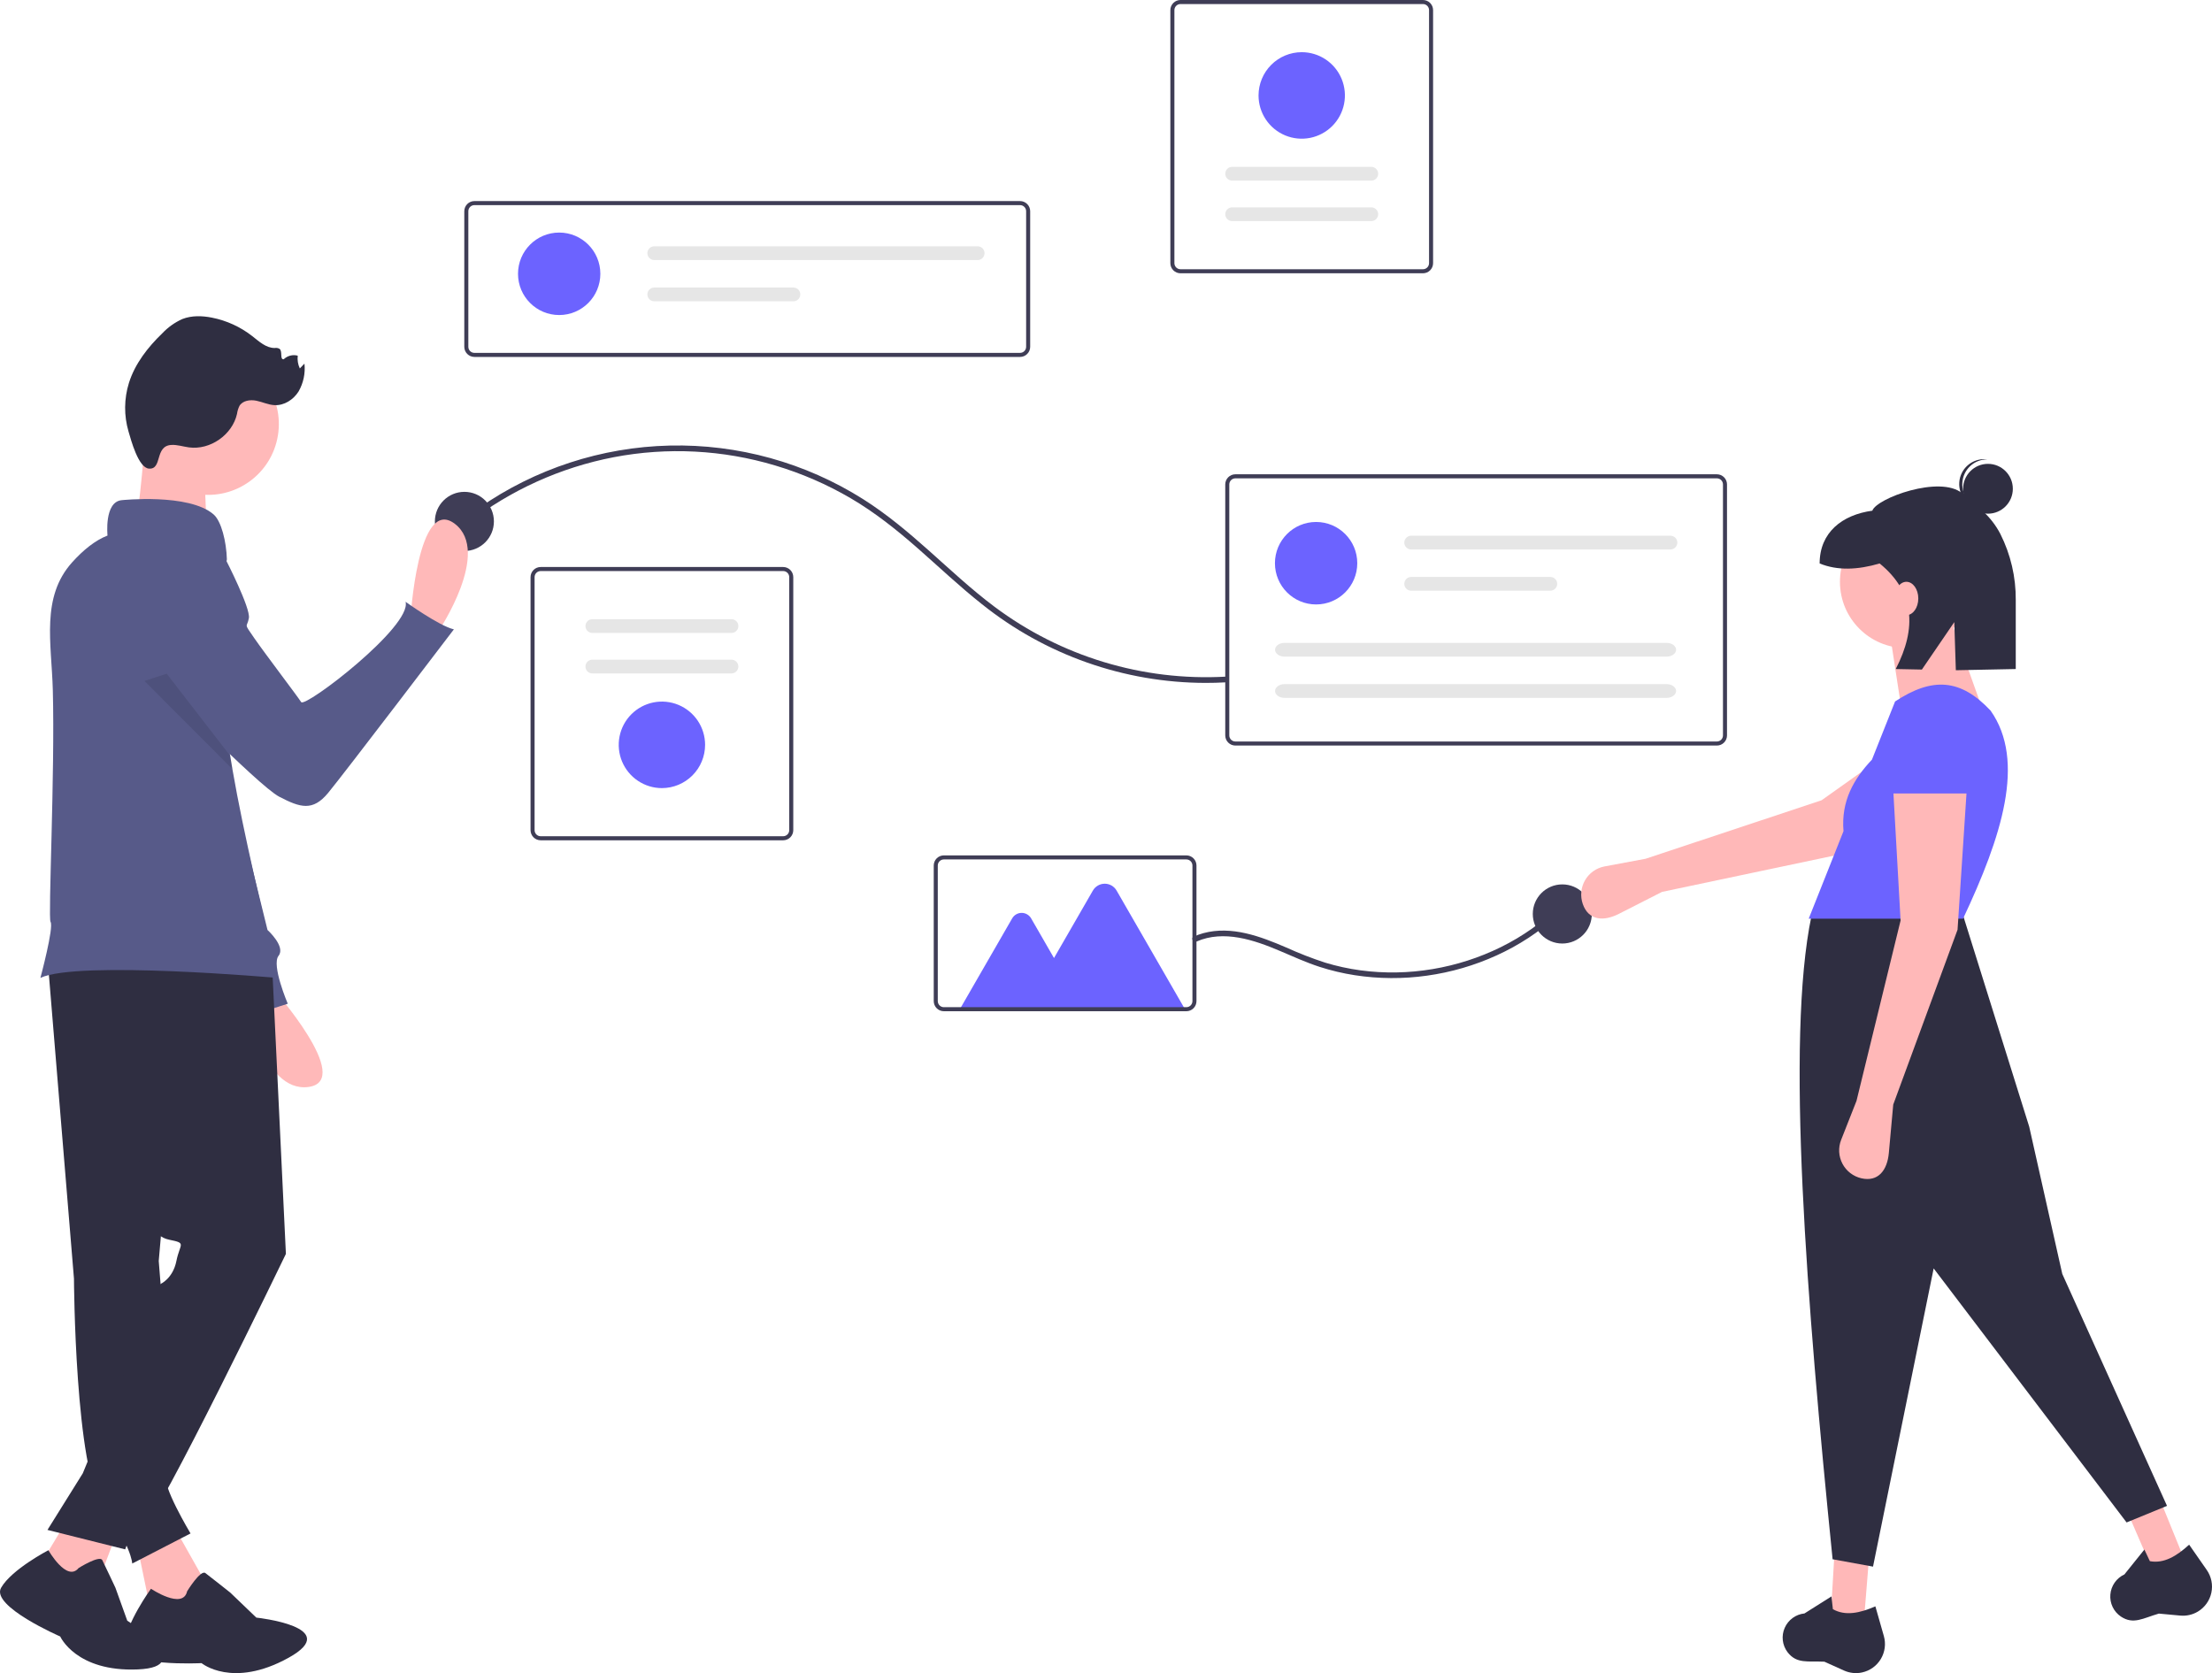 <svg xmlns="http://www.w3.org/2000/svg" width="349" height="264" viewBox="0 0 349 264" fill="none"><g clip-path="url(#clip0)"><path d="M160.942 56.32H74.849C74.426 56.319 74.021 56.151 73.722 55.851C73.423 55.552 73.255 55.146 73.254 54.722V33.326C73.255 32.902 73.423 32.496 73.722 32.197C74.021 31.897 74.426 31.729 74.849 31.728H160.942C161.365 31.729 161.77 31.897 162.069 32.197C162.368 32.496 162.536 32.902 162.537 33.326V54.722C162.536 55.146 162.368 55.552 162.069 55.851C161.77 56.151 161.365 56.319 160.942 56.32ZM74.849 32.367C74.595 32.367 74.352 32.468 74.172 32.648C73.993 32.828 73.892 33.072 73.892 33.326V54.722C73.892 54.976 73.993 55.22 74.172 55.4C74.352 55.579 74.595 55.68 74.849 55.681H160.942C161.196 55.68 161.439 55.579 161.619 55.4C161.798 55.22 161.899 54.976 161.899 54.722V33.326C161.899 33.072 161.798 32.828 161.619 32.648C161.439 32.469 161.196 32.367 160.942 32.367L74.849 32.367Z" fill="#3F3D56"></path><path d="M88.226 49.71C91.813 49.71 94.72 46.797 94.72 43.203C94.72 39.609 91.813 36.696 88.226 36.696C84.639 36.696 81.731 39.609 81.731 43.203C81.731 46.797 84.639 49.71 88.226 49.71Z" fill="#6C63FF"></path><path d="M103.225 38.865C102.938 38.865 102.662 38.979 102.459 39.183C102.256 39.386 102.142 39.662 102.142 39.95C102.142 40.237 102.256 40.513 102.459 40.716C102.662 40.92 102.938 41.034 103.225 41.034H154.253C154.54 41.034 154.815 40.92 155.018 40.716C155.221 40.513 155.335 40.237 155.335 39.95C155.335 39.662 155.221 39.386 155.018 39.183C154.815 38.979 154.54 38.865 154.253 38.865H103.225Z" fill="#E6E6E6"></path><path d="M103.225 45.372C102.938 45.372 102.662 45.486 102.459 45.69C102.256 45.893 102.142 46.169 102.142 46.456C102.142 46.744 102.256 47.02 102.459 47.223C102.662 47.427 102.938 47.541 103.225 47.541H125.182C125.325 47.541 125.466 47.513 125.597 47.459C125.729 47.404 125.848 47.325 125.949 47.224C126.05 47.123 126.13 47.004 126.184 46.872C126.239 46.74 126.267 46.599 126.267 46.456C126.267 46.314 126.239 46.173 126.184 46.041C126.13 45.909 126.05 45.79 125.949 45.689C125.848 45.588 125.729 45.508 125.597 45.454C125.466 45.4 125.325 45.372 125.182 45.372H103.225Z" fill="#E6E6E6"></path><path d="M123.566 132.589H85.302C84.879 132.589 84.474 132.42 84.175 132.121C83.876 131.821 83.708 131.415 83.707 130.992V91.066C83.708 90.642 83.876 90.236 84.175 89.937C84.474 89.638 84.879 89.469 85.302 89.469H123.566C123.988 89.469 124.394 89.638 124.692 89.937C124.991 90.236 125.159 90.642 125.16 91.066V130.992C125.159 131.415 124.991 131.821 124.692 132.121C124.394 132.42 123.988 132.589 123.566 132.589ZM85.302 90.107C85.048 90.108 84.805 90.209 84.626 90.388C84.446 90.568 84.345 90.812 84.345 91.066V130.992C84.345 131.246 84.446 131.49 84.626 131.669C84.805 131.849 85.048 131.95 85.302 131.95H123.566C123.819 131.95 124.062 131.849 124.242 131.669C124.421 131.49 124.522 131.246 124.522 130.992V91.066C124.522 90.812 124.421 90.568 124.242 90.388C124.062 90.209 123.819 90.108 123.566 90.107H85.302Z" fill="#3F3D56"></path><path d="M93.455 97.702C93.168 97.702 92.893 97.816 92.69 98.019C92.487 98.223 92.373 98.499 92.373 98.786C92.373 99.074 92.487 99.35 92.69 99.553C92.893 99.757 93.168 99.871 93.455 99.871H115.412C115.699 99.871 115.975 99.757 116.178 99.553C116.381 99.35 116.495 99.074 116.495 98.786C116.495 98.499 116.381 98.223 116.178 98.019C115.975 97.816 115.699 97.702 115.412 97.702H93.455Z" fill="#E6E6E6"></path><path d="M93.455 104.091C93.313 104.091 93.172 104.119 93.04 104.173C92.909 104.228 92.789 104.308 92.688 104.408C92.588 104.509 92.508 104.629 92.453 104.76C92.399 104.892 92.371 105.033 92.371 105.176C92.371 105.318 92.399 105.46 92.453 105.591C92.508 105.723 92.588 105.843 92.688 105.943C92.789 106.044 92.909 106.124 93.04 106.178C93.172 106.233 93.313 106.261 93.455 106.26H115.412C115.7 106.26 115.975 106.146 116.178 105.943C116.381 105.739 116.495 105.463 116.495 105.176C116.495 104.888 116.381 104.612 116.178 104.409C115.975 104.206 115.7 104.091 115.412 104.091H93.455Z" fill="#E6E6E6"></path><path d="M104.434 124.356C103.086 124.356 101.769 123.955 100.649 123.205C99.528 122.455 98.655 121.389 98.139 120.142C97.623 118.894 97.489 117.522 97.751 116.198C98.014 114.874 98.663 113.657 99.616 112.703C100.569 111.748 101.783 111.098 103.105 110.835C104.426 110.571 105.796 110.706 107.041 111.223C108.286 111.74 109.35 112.615 110.099 113.737C110.847 114.86 111.247 116.179 111.247 117.53C111.245 119.339 110.526 121.074 109.249 122.354C107.972 123.634 106.24 124.354 104.434 124.356Z" fill="#6C63FF"></path><path d="M186.249 0H224.513C224.935 0 225.341 0.169 225.64 0.468C225.938 0.768 226.107 1.174 226.107 1.597V41.523C226.107 41.947 225.938 42.353 225.64 42.652C225.341 42.952 224.935 43.12 224.513 43.121H186.249C185.826 43.12 185.421 42.952 185.122 42.652C184.823 42.353 184.655 41.947 184.654 41.523V1.597C184.655 1.174 184.823 0.768 185.122 0.468C185.421 0.169 185.826 0 186.249 0ZM224.513 42.482C224.766 42.481 225.009 42.38 225.189 42.201C225.368 42.021 225.469 41.777 225.469 41.523V1.597C225.469 1.343 225.368 1.1 225.189 0.92C225.009 0.74 224.766 0.639 224.513 0.639H186.249C185.995 0.639 185.752 0.74 185.573 0.92C185.393 1.1 185.292 1.343 185.292 1.597V41.523C185.292 41.777 185.393 42.021 185.573 42.201C185.752 42.38 185.995 42.481 186.249 42.482H224.513Z" fill="#3F3D56"></path><path d="M216.359 34.887C216.646 34.887 216.922 34.773 217.125 34.57C217.328 34.366 217.442 34.09 217.442 33.803C217.442 33.515 217.328 33.239 217.125 33.036C216.922 32.833 216.646 32.718 216.359 32.718H194.402C194.115 32.718 193.839 32.833 193.636 33.036C193.434 33.239 193.319 33.515 193.319 33.803C193.319 34.09 193.434 34.366 193.636 34.57C193.839 34.773 194.115 34.887 194.402 34.887H216.359Z" fill="#E6E6E6"></path><path d="M216.359 28.498C216.646 28.498 216.922 28.384 217.125 28.18C217.328 27.977 217.442 27.701 217.442 27.413C217.442 27.126 217.328 26.85 217.125 26.646C216.922 26.443 216.646 26.329 216.359 26.329H194.402C194.115 26.329 193.839 26.443 193.636 26.646C193.434 26.85 193.319 27.126 193.319 27.413C193.319 27.701 193.434 27.977 193.636 28.18C193.839 28.384 194.115 28.498 194.402 28.498H216.359Z" fill="#E6E6E6"></path><path d="M205.381 8.234C206.728 8.234 208.045 8.634 209.166 9.384C210.286 10.134 211.16 11.2 211.675 12.447C212.191 13.695 212.326 15.067 212.063 16.391C211.8 17.716 211.151 18.932 210.198 19.887C209.245 20.841 208.031 21.491 206.71 21.755C205.388 22.018 204.018 21.883 202.773 21.366C201.528 20.85 200.464 19.975 199.716 18.852C198.967 17.73 198.567 16.41 198.567 15.06C198.569 13.25 199.288 11.515 200.565 10.235C201.842 8.955 203.574 8.236 205.381 8.234Z" fill="#6C63FF"></path><path d="M73.746 82.601C80.517 77.346 88.428 73.763 96.838 72.142C105.315 70.523 114.056 70.974 122.323 73.454C126.479 74.694 130.471 76.427 134.216 78.617C138.031 80.852 141.479 83.603 144.796 86.515C148.156 89.466 151.406 92.548 154.914 95.325C164.929 103.346 177.362 107.728 190.183 107.756C191.243 107.758 192.301 107.728 193.359 107.668C193.932 107.637 193.936 106.739 193.359 106.771C180.29 107.492 167.384 103.584 156.9 95.733C153.264 93.009 149.945 89.894 146.555 86.876C143.27 83.951 139.896 81.104 136.168 78.754C127.05 72.998 116.442 70.06 105.668 70.306C94.894 70.552 84.431 73.971 75.584 80.137C74.743 80.723 73.921 81.335 73.112 81.966C72.658 82.32 73.296 82.951 73.746 82.601V82.601Z" fill="#3F3D56"></path><path d="M73.27 86.94C75.842 86.94 77.927 84.851 77.927 82.275C77.927 79.698 75.842 77.609 73.27 77.609C70.699 77.609 68.614 79.698 68.614 82.275C68.614 84.851 70.699 86.94 73.27 86.94Z" fill="#3F3D56"></path><path d="M246.493 148.879C249.064 148.879 251.149 146.791 251.149 144.214C251.149 141.638 249.064 139.549 246.493 139.549C243.921 139.549 241.837 141.638 241.837 144.214C241.837 146.791 243.921 148.879 246.493 148.879Z" fill="#3F3D56"></path><path d="M270.886 117.64H194.91C194.487 117.639 194.082 117.471 193.783 117.171C193.484 116.872 193.316 116.466 193.315 116.042V76.436C193.316 76.012 193.484 75.606 193.783 75.307C194.082 75.007 194.487 74.839 194.91 74.838H270.886C271.309 74.839 271.714 75.007 272.013 75.307C272.312 75.606 272.48 76.012 272.48 76.436V116.042C272.48 116.466 272.312 116.872 272.013 117.171C271.714 117.471 271.309 117.639 270.886 117.64ZM194.91 75.478C194.656 75.478 194.413 75.579 194.234 75.758C194.054 75.938 193.953 76.182 193.953 76.436V116.042C193.953 116.296 194.054 116.54 194.234 116.72C194.413 116.899 194.656 117 194.91 117.001H270.886C271.14 117 271.383 116.899 271.562 116.72C271.741 116.54 271.842 116.296 271.843 116.042V76.436C271.842 76.182 271.741 75.938 271.562 75.758C271.383 75.579 271.14 75.478 270.886 75.478H194.91Z" fill="#3F3D56"></path><path d="M207.649 95.376C211.236 95.376 214.144 92.463 214.144 88.869C214.144 85.275 211.236 82.362 207.649 82.362C204.062 82.362 201.155 85.275 201.155 88.869C201.155 92.463 204.062 95.376 207.649 95.376Z" fill="#6C63FF"></path><path d="M222.648 84.531C222.506 84.531 222.365 84.559 222.234 84.613C222.102 84.668 221.982 84.747 221.882 84.848C221.781 84.949 221.701 85.068 221.647 85.2C221.592 85.332 221.564 85.473 221.564 85.616C221.564 85.758 221.592 85.899 221.647 86.031C221.701 86.163 221.781 86.282 221.882 86.383C221.982 86.484 222.102 86.564 222.234 86.618C222.365 86.672 222.506 86.7 222.648 86.7H263.558C263.846 86.7 264.121 86.586 264.324 86.382C264.527 86.179 264.641 85.903 264.641 85.616C264.641 85.328 264.527 85.052 264.324 84.849C264.121 84.645 263.846 84.531 263.558 84.531H222.648Z" fill="#E6E6E6"></path><path d="M222.648 91.038C222.506 91.038 222.365 91.066 222.234 91.12C222.102 91.174 221.982 91.254 221.882 91.355C221.781 91.456 221.701 91.575 221.647 91.707C221.592 91.839 221.564 91.98 221.564 92.122C221.564 92.265 221.592 92.406 221.647 92.538C221.701 92.67 221.781 92.789 221.882 92.89C221.982 92.991 222.102 93.07 222.234 93.125C222.365 93.179 222.506 93.207 222.648 93.207H244.606C244.893 93.207 245.168 93.093 245.371 92.889C245.574 92.686 245.688 92.41 245.688 92.122C245.688 91.835 245.574 91.559 245.371 91.356C245.168 91.152 244.893 91.038 244.606 91.038H222.648Z" fill="#E6E6E6"></path><path d="M202.668 101.44C201.844 101.44 201.174 101.927 201.174 102.525C201.174 103.123 201.844 103.609 202.668 103.609H262.953C263.776 103.609 264.446 103.123 264.446 102.525C264.446 101.927 263.776 101.44 262.953 101.44H202.668Z" fill="#E6E6E6"></path><path d="M202.668 107.947C201.844 107.947 201.174 108.434 201.174 109.032C201.174 109.629 201.844 110.116 202.668 110.116H262.953C263.776 110.116 264.446 109.629 264.446 109.032C264.446 108.434 263.776 107.947 262.953 107.947H202.668Z" fill="#E6E6E6"></path><path d="M188.802 148.557C193.089 146.695 197.874 148.319 201.914 150.036C203.995 150.92 206.053 151.864 208.207 152.562C210.018 153.148 211.873 153.588 213.755 153.879C217.53 154.459 221.369 154.482 225.151 153.949C228.953 153.418 232.657 152.339 236.15 150.745C239.623 149.168 242.834 147.065 245.669 144.51C246.029 144.184 246.383 143.85 246.73 143.508C247.142 143.103 246.509 142.469 246.096 142.873C243.366 145.54 240.232 147.756 236.81 149.441C233.403 151.12 229.768 152.29 226.022 152.914C222.263 153.548 218.431 153.615 214.653 153.11C212.768 152.855 210.907 152.449 209.086 151.898C206.996 151.216 204.944 150.418 202.943 149.507C198.865 147.753 194.334 146.035 189.854 147.245C189.34 147.387 188.838 147.567 188.35 147.782C187.823 148.012 188.278 148.785 188.802 148.557V148.557Z" fill="#3F3D56"></path><path d="M187.146 159.567H151.251L159.699 144.908C159.85 144.645 160.068 144.427 160.33 144.276C160.592 144.124 160.89 144.044 161.193 144.044C161.495 144.044 161.793 144.124 162.055 144.276C162.317 144.427 162.535 144.645 162.686 144.908L166.295 151.17L172.431 140.523C172.62 140.194 172.893 139.921 173.221 139.731C173.55 139.541 173.922 139.441 174.301 139.441C174.68 139.441 175.053 139.541 175.381 139.731C175.709 139.921 175.982 140.194 176.172 140.523L187.146 159.567Z" fill="#6C63FF"></path><path d="M187.18 159.563H148.916C148.493 159.563 148.088 159.394 147.789 159.095C147.49 158.796 147.322 158.39 147.322 157.966V136.569C147.322 136.146 147.49 135.74 147.789 135.44C148.088 135.141 148.493 134.973 148.916 134.972H187.18C187.603 134.973 188.008 135.141 188.307 135.44C188.606 135.74 188.774 136.146 188.774 136.569V157.966C188.774 158.39 188.606 158.796 188.307 159.095C188.008 159.394 187.603 159.563 187.18 159.563ZM148.916 135.611C148.662 135.611 148.419 135.712 148.24 135.892C148.061 136.072 147.96 136.315 147.959 136.569V157.966C147.96 158.22 148.061 158.464 148.24 158.643C148.419 158.823 148.662 158.924 148.916 158.925H187.18C187.434 158.924 187.677 158.823 187.856 158.643C188.036 158.464 188.136 158.22 188.137 157.966V136.569C188.136 136.315 188.036 136.072 187.856 135.892C187.677 135.712 187.434 135.611 187.18 135.611H148.916Z" fill="#3F3D56"></path><path d="M262.23 140.732L255.41 144.202C252.975 145.441 250.626 145.229 249.726 142.646C249.512 142.032 249.433 141.378 249.495 140.73C249.556 140.082 249.756 139.455 250.082 138.892C250.408 138.328 250.851 137.842 251.382 137.467C251.913 137.091 252.518 136.835 253.157 136.715L259.639 135.503L287.401 126.275L304.218 114.327L310.383 124.168L290.951 134.673L262.23 140.732Z" fill="#FFB8B8"></path><path d="M294.069 255.912L288.85 255.04L289.43 245.165H294.938L294.069 255.912Z" fill="#FFB8B8"></path><path d="M344.715 246.266L339.665 247.844L335.74 238.767L340.657 236.28L344.715 246.266Z" fill="#FFB8B8"></path><path d="M341.903 237.613L335.525 240.227L305.085 200.144L295.518 247.198L289.14 246.036C285.049 205.469 281.713 164.092 285.806 144.522L309.434 143.505L320.16 177.779L325.378 201.015L341.903 237.613Z" fill="#2F2E41"></path><path d="M293.781 263.898C292.827 264.103 291.833 263.997 290.943 263.596L287.843 262.198C285.244 262.065 283.474 262.583 282.027 260.691C281.618 260.15 281.362 259.51 281.284 258.836C281.206 258.163 281.31 257.48 281.584 256.86C281.856 256.238 282.288 255.7 282.836 255.3C283.384 254.9 284.028 254.654 284.703 254.587L288.961 251.899L289.184 253.914C291.13 255.018 293.44 254.541 295.889 253.466L297.225 258.152C297.397 258.756 297.444 259.389 297.362 260.012C297.28 260.636 297.071 261.235 296.748 261.774C296.425 262.313 295.995 262.779 295.485 263.145C294.975 263.51 294.395 263.766 293.781 263.898Z" fill="#2F2E41"></path><path d="M346.782 254.286C345.946 254.79 344.971 255.013 343.999 254.923L340.614 254.61C338.113 255.329 336.607 256.396 334.625 255.077C334.063 254.698 333.613 254.176 333.321 253.564C333.029 252.952 332.906 252.273 332.964 251.598C333.019 250.921 333.254 250.271 333.643 249.715C334.031 249.158 334.561 248.716 335.177 248.433L338.333 244.505L339.197 246.338C341.396 246.75 343.426 245.547 345.393 243.733L348.176 247.731C348.535 248.246 348.784 248.83 348.909 249.446C349.033 250.062 349.03 250.697 348.899 251.311C348.768 251.926 348.513 252.507 348.149 253.019C347.784 253.53 347.319 253.962 346.782 254.286Z" fill="#2F2E41"></path><path d="M300.736 102.26C306.5 102.26 311.173 97.579 311.173 91.804C311.173 86.029 306.5 81.348 300.736 81.348C294.972 81.348 290.3 86.029 290.3 91.804C290.3 97.579 294.972 102.26 300.736 102.26Z" fill="#FFB8B8"></path><path d="M313.492 113.879L299.867 110.974L298.127 99.647L307.694 97.613L313.492 113.879Z" fill="#FFB8B8"></path><path d="M309.723 144.957H285.371L290.86 131.15C290.461 126.399 292.471 122.905 295.348 119.863L298.997 110.684C304.893 106.796 309.338 107.086 314.072 112.136C319.684 120.097 315.8 132.065 309.723 144.957Z" fill="#6C63FF"></path><path d="M298.707 174.293L298.014 181.926C297.767 184.65 296.339 186.531 293.678 185.922C293.044 185.777 292.45 185.496 291.935 185.1C291.419 184.703 290.996 184.2 290.693 183.624C290.39 183.048 290.215 182.413 290.179 181.763C290.144 181.113 290.249 180.463 290.488 179.858L292.909 173.713L299.867 145.248L298.707 124.626H310.303L308.854 146.7L298.707 174.293Z" fill="#FFB8B8"></path><path d="M311.173 125.206H297.837L298.772 116.491C298.834 114.983 299.455 113.553 300.515 112.481C301.575 111.41 302.997 110.774 304.501 110.698C305.298 110.659 306.095 110.777 306.846 111.048C307.596 111.319 308.286 111.736 308.875 112.276C309.464 112.815 309.94 113.466 310.276 114.191C310.612 114.917 310.801 115.701 310.832 116.5L311.173 125.206Z" fill="#6C63FF"></path><path d="M313.653 81.053C315.82 81.053 317.576 79.293 317.576 77.122C317.576 74.952 315.82 73.192 313.653 73.192C311.487 73.192 309.73 74.952 309.73 77.122C309.73 79.293 311.487 81.053 313.653 81.053Z" fill="#2F2E41"></path><path d="M309.611 76.16C309.675 75.163 310.117 74.228 310.845 73.546C311.574 72.863 312.535 72.484 313.532 72.487C313.451 72.477 313.371 72.464 313.288 72.459C312.25 72.392 311.229 72.742 310.448 73.43C309.667 74.118 309.191 75.089 309.124 76.129C309.057 77.169 309.405 78.192 310.092 78.975C310.778 79.758 311.747 80.236 312.785 80.303C312.867 80.308 312.949 80.306 313.03 80.306C312.041 80.181 311.136 79.682 310.501 78.912C309.866 78.141 309.547 77.157 309.611 76.16Z" fill="#2F2E41"></path><path d="M309.589 77.838C306.09 74.931 296.056 78.626 295.408 80.581C290.677 81.227 287.095 83.993 287.095 88.91V88.91C289.908 90.064 293.107 89.922 296.565 88.91C302.077 93.411 302.455 99.069 299.103 105.567L303.227 105.65L308.339 98.164L308.584 105.757L318.038 105.567V94.686C318.068 91.068 317.237 87.495 315.613 84.263C314.14 81.395 311.854 79.721 309.589 77.838Z" fill="#2F2E41"></path><path d="M300.785 97.064C301.821 97.064 302.661 95.886 302.661 94.433C302.661 92.98 301.821 91.802 300.785 91.802C299.749 91.802 298.909 92.98 298.909 94.433C298.909 95.886 299.749 97.064 300.785 97.064Z" fill="#FFB8B8"></path><path d="M64.752 97.772C64.752 97.772 65.881 78.189 71.743 82.639C77.606 87.088 69.183 99.588 69.183 99.588L64.752 97.772Z" fill="#FFB9B9"></path><path d="M42.941 155.858C42.941 155.858 55.964 170.505 48.678 171.512C41.392 172.519 38.526 157.713 38.526 157.713L42.941 155.858Z" fill="#FFB9B9"></path><path d="M25.948 86.527C27.583 86.958 29.054 87.863 30.176 89.129C31.299 90.394 32.023 91.964 32.259 93.641L36.401 123.18L42.208 146.742C42.208 146.742 45.111 149.36 43.95 150.815C42.788 152.269 45.402 158.378 45.402 158.378L38.143 160.705C38.143 160.705 37.272 154.596 35.82 154.306C34.544 154.05 20.262 115.825 16.82 106.565C16.345 105.288 16.077 104.562 16.077 104.562C16.077 104.562 16.657 85.072 25.948 86.527Z" fill="#575A89"></path><path d="M27.274 240.568L31.733 248.484C35.185 255.87 32.117 257.211 23.652 253.55L21.722 244.203L27.274 240.568Z" fill="#FFB9B9"></path><path d="M29.524 251.089C29.524 251.089 31.64 247.637 32.406 248.215C33.171 248.793 36.329 251.297 36.329 251.297L40.441 255.243C40.441 255.243 54.337 256.715 45.507 261.593C36.678 266.47 31.799 262.426 31.799 262.426C31.799 262.426 19.432 263.07 19.632 259.614C19.831 256.157 23.82 250.688 23.82 250.688C23.82 250.688 28.846 254.065 29.524 251.089Z" fill="#2F2E41"></path><path d="M7.49 151.091L11.67 201.762C11.67 201.762 11.809 232.053 16.267 237.916C20.726 243.779 20.865 246.71 20.865 246.71L30.061 241.964C30.061 241.964 25.324 234.056 26.299 232.845C26.9 232.077 27.328 231.188 27.553 230.239L25.045 198.97L29.782 144.53L7.49 151.091Z" fill="#2F2E41"></path><path d="M18.914 240.569L15.013 250.898L6.166 247.192L10.834 239.452L18.914 240.569Z" fill="#FFB9B9"></path><path d="M12.406 247.419C12.406 247.419 15.725 245.341 16.139 246.172C16.554 247.003 18.213 250.536 18.213 250.536L20.08 255.73C20.08 255.73 31.486 263.002 21.739 263.418C11.992 263.833 9.503 258.223 9.503 258.223C9.503 258.223 -1.489 253.445 0.171 250.536C1.83 247.627 7.636 244.61 7.636 244.61C7.636 244.61 10.54 249.704 12.406 247.419Z" fill="#2F2E41"></path><path d="M42.879 151.23L45.108 197.854C45.108 197.854 24.766 240.01 22.537 241.127C21.873 241.47 21.284 241.944 20.805 242.519C20.327 243.095 19.968 243.76 19.751 244.477L7.49 241.406L13.063 232.472L25.324 202.6C25.324 202.6 27.274 201.762 27.832 198.97C28.389 196.179 29.503 196.179 26.717 195.62C23.93 195.062 23.93 192.27 23.93 192.27L14.735 149.834L42.879 151.23Z" fill="#2F2E41"></path><path d="M43.849 68.706C44.836 62.618 40.709 56.882 34.633 55.894C28.556 54.907 22.831 59.041 21.845 65.129C20.859 71.216 24.986 76.953 31.062 77.941C37.138 78.928 42.864 74.794 43.849 68.706Z" fill="#FFB9B9"></path><path d="M22.955 67.615C22.955 67.615 22.119 81.854 21.005 83.249C19.89 84.645 32.708 84.366 32.708 84.366C32.708 84.366 31.872 72.362 32.708 71.245C33.544 70.128 22.955 67.615 22.955 67.615Z" fill="#FFB9B9"></path><path d="M43.714 154.302C43.714 154.302 12.226 151.51 6.376 154.302C6.376 154.302 8.529 146.297 7.973 145.461C7.568 144.849 8.685 122.048 8.334 108.895C8.135 101.474 6.426 94.226 11.395 88.716C13.086 86.844 14.972 85.273 16.963 84.505C16.963 84.505 16.407 79.201 19.193 78.923C19.193 78.923 29.784 77.804 33.683 81.156C34.929 82.221 35.714 85.465 35.797 88.26C33.867 97.766 34.55 108.316 36.321 119.26C36.429 119.956 36.548 120.654 36.667 121.353C38.547 132.207 41.387 143.397 43.714 154.302Z" fill="#575A89"></path><path d="M27.024 70.208C27.967 70.152 28.887 70.471 29.823 70.595C33.172 71.041 36.657 68.606 37.396 65.303C37.455 64.863 37.586 64.436 37.783 64.039C38.299 63.196 39.473 63.035 40.44 63.229C41.408 63.423 42.325 63.877 43.311 63.928C44.833 64.008 46.293 63.07 47.104 61.777C47.871 60.444 48.197 58.902 48.035 57.372L47.306 58.139C47.009 57.511 46.895 56.812 46.976 56.121C46.589 56.018 46.182 56.016 45.795 56.116C45.407 56.215 45.052 56.412 44.762 56.689C44.119 56.757 44.605 55.493 44.127 55.057C43.894 54.914 43.617 54.862 43.349 54.911C41.98 54.924 40.874 53.876 39.795 53.031C37.927 51.572 35.742 50.574 33.418 50.117C31.872 49.815 30.229 49.766 28.764 50.343C27.581 50.875 26.514 51.633 25.622 52.576C23.327 54.786 21.296 57.383 20.341 60.425C19.566 62.917 19.544 65.583 20.278 68.087C20.663 69.387 21.822 73.841 23.519 73.945C25.651 74.075 24.371 70.367 27.024 70.208Z" fill="#2F2E41"></path><path d="M31.638 87.897L35.631 88.326C35.631 88.326 39.551 95.946 39.267 97.535C38.982 99.124 38.362 98.159 40.126 100.702C41.891 103.245 46.897 109.817 47.517 110.782C48.137 111.747 65.038 98.827 63.988 94.956C63.988 94.956 69.326 98.793 71.612 99.304C71.612 99.304 54.194 122.191 51.767 125.12C49.34 128.049 47.386 127.447 44.05 125.711C40.715 123.974 23.839 106.652 23.839 106.652L31.638 87.897Z" fill="#575A89"></path><path opacity="0.1" d="M36.667 121.353L22.788 107.447L26.3 106.3L36.321 119.26C36.429 119.955 36.548 120.654 36.667 121.353Z" fill="black"></path></g><defs><clipPath id="clip0"><rect width="349" height="264" fill="white"></rect></clipPath></defs></svg>
